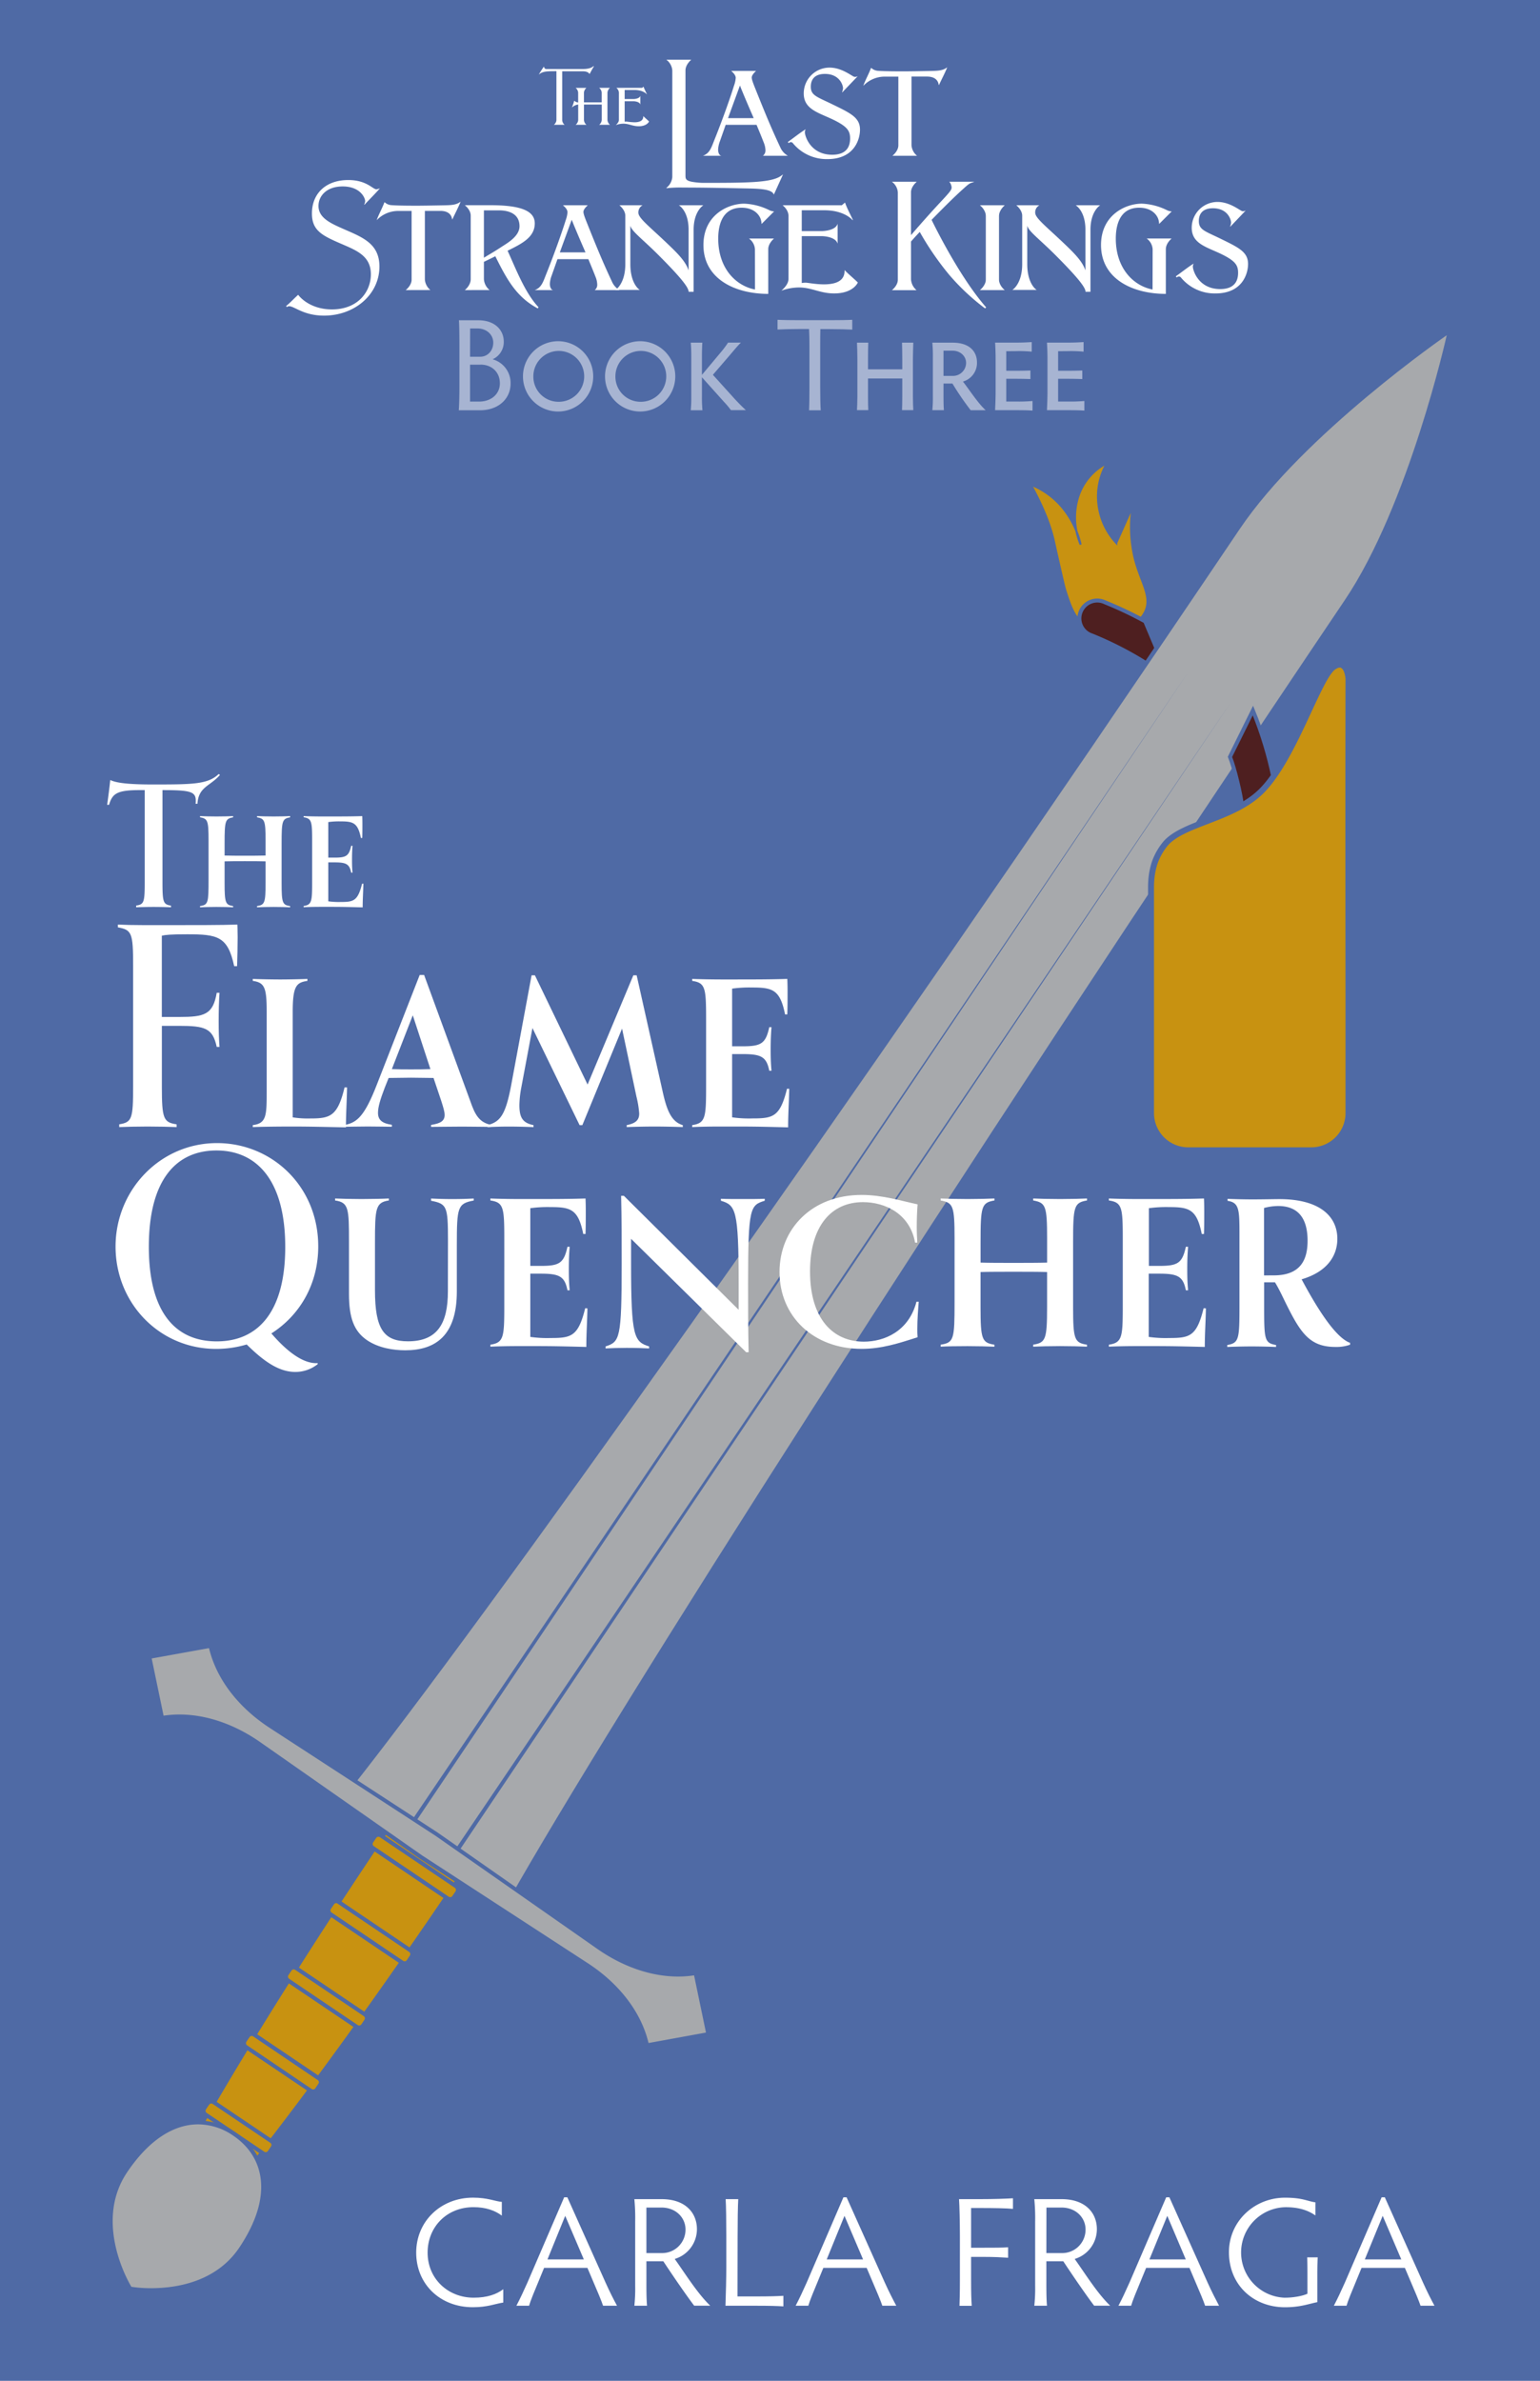 <svg xmlns="http://www.w3.org/2000/svg" viewBox="0 0 776 1199"><defs><style>.cls-1{fill:#4f6aa5;}.cls-2,.cls-4,.cls-6{fill:#c89211;}.cls-2,.cls-3,.cls-6{stroke:#4f6aa5;stroke-miterlimit:10;}.cls-3{fill:#4e1f20;stroke-width:2px;}.cls-5{fill:#a7a9ac;}.cls-6{stroke-width:3px;}.cls-7{fill:#fff;}.cls-8{fill:#a7b4d2;}</style></defs><title>front3</title><g id="Layer_2" data-name="Layer 2"><g id="bgColor"><rect class="cls-1" width="776" height="1199"/></g><g id="art"><path class="cls-2" d="M536.77,297.18c2.37,7.4,4.78,14.91,9.85,16.83,4.77,1.82,6.59-3.34,14.13-2.11,4.78.77,6.27,3.21,9.71,2.33,4.49-1.14,6.71-6.49,6.86-6.86,2.95-7.39-2.4-14.18-5.39-25.56a66.94,66.94,0,0,1-1.2-26.85l-8.24,18.49a34.37,34.37,0,0,1-9-19.54,33.52,33.52,0,0,1,4.26-20.66,29,29,0,0,0-14.46,17,34.55,34.55,0,0,0,1.24,24,45.05,45.05,0,0,0-8.78-18.16,39.61,39.61,0,0,0-16.28-12c7.19,13.08,10.17,22.15,11.53,28.22.16.72,1.4,6.34,3.15,14C535.59,292.61,536.33,295.82,536.77,297.18Z"/><path class="cls-3" d="M589.33,342.06q-6.21-14.78-12.26-29.12a193.35,193.35,0,0,0-20.2-9.58A9,9,0,1,0,550.13,320a173.9,173.9,0,0,1,38.62,21.67C588.94,341.84,589.14,341.94,589.33,342.06Z"/><path class="cls-4" d="M100.39,1071.72l.46-.81c23.9-41.81,57.15-94.63,93.64-148.74l.56-.83,36.37,24.53-.56.83c-36.5,54.11-73,104.74-102.82,142.55l-.57.73Z"/><path class="cls-1" d="M195.32,922.73,230,946.14c-37.88,56.17-74.1,106.11-102.77,142.49l-25.54-17.22c23-40.22,55.72-92.51,93.6-148.68m-.54-2.77-1.12,1.65c-36.5,54.13-69.77,107-93.67,148.81l-.93,1.61,1.54,1,25.54,17.22,1.54,1,1.15-1.46c29.82-37.84,66.35-88.48,102.86-142.61l1.12-1.66-1.66-1.12-34.71-23.41L194.78,920Z"/><path class="cls-4" d="M133.88,1084.84a2.29,2.29,0,0,1-1.29-.4l-29-19.54a2.32,2.32,0,0,1-.63-3.21l1.57-2.33a2.35,2.35,0,0,1,1.92-1,2.29,2.29,0,0,1,1.29.4l29,19.55a2.29,2.29,0,0,1,.62,3.2l-1.57,2.33A2.29,2.29,0,0,1,133.88,1084.84Z"/><path class="cls-1" d="M106.47,1059.34a1.31,1.31,0,0,1,.73.23l29,19.55a1.3,1.3,0,0,1,.36,1.81l-1.58,2.33a1.28,1.28,0,0,1-1.08.58,1.24,1.24,0,0,1-.73-.23l-29-19.54a1.32,1.32,0,0,1-.36-1.82l1.57-2.33a1.34,1.34,0,0,1,1.09-.58m0-2h0a3.3,3.3,0,0,0-2.74,1.46l-1.58,2.33a3.31,3.31,0,0,0,.9,4.6l29,19.54a3.3,3.3,0,0,0,4.59-.89l1.57-2.33a3.25,3.25,0,0,0,.51-2.48,3.29,3.29,0,0,0-1.4-2.11l-29-19.55a3.31,3.31,0,0,0-1.85-.57Z"/><path class="cls-4" d="M157.8,1053.2a2.32,2.32,0,0,1-1.28-.39l-32.55-22a2.32,2.32,0,0,1-.62-3.21l1.57-2.33a2.33,2.33,0,0,1,1.92-1,2.3,2.3,0,0,1,1.29.39l32.54,22a2.31,2.31,0,0,1,.62,3.2l-1.57,2.33A2.31,2.31,0,0,1,157.8,1053.2Z"/><path class="cls-1" d="M126.84,1025.31a1.32,1.32,0,0,1,.73.22l32.54,22a1.3,1.3,0,0,1,.35,1.81l-1.57,2.33a1.3,1.3,0,0,1-1.09.58,1.32,1.32,0,0,1-.73-.22l-32.54-22a1.31,1.31,0,0,1-.35-1.82l1.57-2.33a1.33,1.33,0,0,1,1.09-.57m0-2h0a3.31,3.31,0,0,0-2.75,1.46l-1.57,2.33a3.3,3.3,0,0,0,.9,4.59L156,1053.63a3.25,3.25,0,0,0,1.84.57,3.32,3.32,0,0,0,2.75-1.46l1.57-2.33a3.31,3.31,0,0,0-.89-4.59l-32.54-21.95a3.3,3.3,0,0,0-1.85-.56Z"/><path class="cls-4" d="M181,1021a2.3,2.3,0,0,1-1.29-.39l-34.56-23.31a2.31,2.31,0,0,1-.62-3.21l1.57-2.33a2.32,2.32,0,0,1,1.91-1,2.29,2.29,0,0,1,1.29.4l34.57,23.31a2.32,2.32,0,0,1,.62,3.21l-1.57,2.33A2.33,2.33,0,0,1,181,1021Z"/><path class="cls-1" d="M148,991.79a1.3,1.3,0,0,1,.73.22l34.57,23.31a1.31,1.31,0,0,1,.35,1.82l-1.57,2.33a1.32,1.32,0,0,1-1.82.35l-34.56-23.31a1.32,1.32,0,0,1-.36-1.82l1.58-2.33a1.3,1.3,0,0,1,1.08-.57m0-2h0a3.29,3.29,0,0,0-2.74,1.45l-1.57,2.33a3.28,3.28,0,0,0-.51,2.49,3.34,3.34,0,0,0,1.4,2.11l34.57,23.31a3.24,3.24,0,0,0,1.84.56,3.31,3.31,0,0,0,2.75-1.45l1.57-2.33a3.32,3.32,0,0,0-.89-4.6l-34.57-23.31a3.3,3.3,0,0,0-1.85-.56Z"/><path class="cls-4" d="M203.88,988.72a2.33,2.33,0,0,1-1.29-.39L166.49,964a2.31,2.31,0,0,1-.62-3.2l1.57-2.33a2.31,2.31,0,0,1,1.92-1,2.25,2.25,0,0,1,1.28.4l36.1,24.34a2.31,2.31,0,0,1,.62,3.2l-1.57,2.33A2.31,2.31,0,0,1,203.88,988.72Z"/><path class="cls-1" d="M169.36,958.43a1.26,1.26,0,0,1,.73.23L206.18,983a1.3,1.3,0,0,1,.35,1.81L205,987.14a1.3,1.3,0,0,1-1.09.58,1.32,1.32,0,0,1-.73-.22l-36.09-24.35a1.29,1.29,0,0,1-.35-1.81l1.57-2.33a1.3,1.3,0,0,1,1.09-.58m0-2h0a3.32,3.32,0,0,0-2.75,1.46L165,960.22a3.31,3.31,0,0,0,.89,4.59L202,989.16a3.31,3.31,0,0,0,4.59-.9l1.57-2.33a3.29,3.29,0,0,0,.5-2.48,3.23,3.23,0,0,0-1.39-2.11L171.2,957a3.28,3.28,0,0,0-1.84-.57Z"/><path class="cls-5" d="M174.16,902.41l.67-.85C238.94,820.92,418.05,570.75,623.72,266c32.16-47.67,104-97.45,104.74-97.95l2.1-1.44L730,169c-.19.86-19.42,86.13-51.56,133.82C472.91,607.74,308.08,867.54,257.34,957.2l-.54.95Z"/><path class="cls-1" d="M729,168.83s-19,85.39-51.42,133.47C474.52,603.57,308.39,865,256.47,956.71l-39-26.32-2.78-1.88-39-26.33c65.61-82.52,245.72-334.49,448.94-635.67C657,218.44,729,168.83,729,168.83m3.05-4.54-4.19,2.89c-.72.5-72.73,50.38-105,98.21C417.24,570.17,238.15,820.31,174.05,900.94l-1.35,1.69,1.79,1.21,39,26.33,2.78,1.87,39,26.33,1.79,1.21,1.07-1.88c50.73-89.65,215.54-349.42,421.05-654.28,32.26-47.85,51.53-133.3,51.72-134.16l1.1-5Z"/><path class="cls-5" d="M325.79,1029.14c-3.66-15.25-14.38-29.31-30.2-39.6l-83.46-54.27-81.62-57.06c-12.67-8.86-26.91-13.74-40.12-13.74a54.21,54.21,0,0,0-7.9.58l-.94.14-6.36-30.74,30.88-5.61.22.92c3.66,15.25,14.38,29.31,30.19,39.59L220,923.62l81.62,57.07c12.67,8.86,26.91,13.74,40.12,13.74a52.85,52.85,0,0,0,7.9-.59l.94-.14,6.36,30.74L326,1030.06Z"/><path class="cls-1" d="M105.32,830h0m0,0c3.87,16.15,15.36,30.28,30.62,40.2l83.46,54.27,81.59,57c12.5,8.74,26.75,13.92,40.7,13.92a54.13,54.13,0,0,0,8.05-.6h0l6,28.81-28.94,5.27h0c-3.87-16.15-15.36-30.29-30.62-40.21l-83.46-54.26-81.59-57.05c-12.5-8.74-26.75-13.92-40.7-13.92a54.12,54.12,0,0,0-8,.59h0l-6-28.81L105.32,830m1.51-2.31L105,828,76,833.29l-2,.36.42,2,6,28.81.39,1.85,1.87-.28a52.18,52.18,0,0,1,7.75-.57c13,0,27.05,4.81,39.55,13.56l81.59,57.05h0l0,0,83.46,54.27c15.6,10.15,26.17,24,29.76,39l.44,1.84,1.87-.34,28.94-5.26,2-.37-.42-2-6-28.81-.39-1.86-1.87.28a52.17,52.17,0,0,1-7.75.58c-13,0-27.05-4.82-39.55-13.56l-81.59-57,0,0,0,0L137,868.51c-15.6-10.14-26.17-24-29.76-39l-.44-1.84Z"/><path class="cls-4" d="M226.86,956.45a2.29,2.29,0,0,1-1.29-.4L187.8,930.58a2.31,2.31,0,0,1-.62-3.2l1.57-2.33a2.31,2.31,0,0,1,3.2-.63l37.77,25.48a2.3,2.3,0,0,1,.63,3.2l-1.58,2.33A2.29,2.29,0,0,1,226.86,956.45Z"/><path class="cls-1" d="M190.67,925a1.32,1.32,0,0,1,.73.22l37.76,25.47a1.32,1.32,0,0,1,.36,1.82l-1.58,2.33a1.28,1.28,0,0,1-1.08.58,1.24,1.24,0,0,1-.73-.23l-37.77-25.47a1.29,1.29,0,0,1-.35-1.81l1.57-2.33a1.3,1.3,0,0,1,1.09-.58m0-2h0a3.3,3.3,0,0,0-2.75,1.46l-1.57,2.33a3.29,3.29,0,0,0-.5,2.48,3.23,3.23,0,0,0,1.39,2.11L225,956.88a3.3,3.3,0,0,0,4.59-.89l1.57-2.33a3.3,3.3,0,0,0-.89-4.59l-37.77-25.48a3.24,3.24,0,0,0-1.84-.56Z"/><path class="cls-5" d="M76.16,1153.33a65.9,65.9,0,0,1-10.14-.71l-.44-.08-.24-.38c-.2-.32-19.83-32.49-2.1-58.78,13.69-20.29,27.46-24.55,36.61-24.55a32.25,32.25,0,0,1,18.23,5.86c8.41,5.67,13.37,13.66,14.34,23.13,1.09,10.49-2.65,22.17-11.12,34.72C109.1,1150.63,87.78,1153.33,76.16,1153.33Z"/><path class="cls-1" d="M99.85,1069.83a31.42,31.42,0,0,1,17.67,5.69c15.58,10.5,20.53,30.4,3,56.46-11.78,17.47-32.16,20.35-44.31,20.35a63.69,63.69,0,0,1-10-.7S46.5,1120,64.07,1093.94c11.46-17,24.07-24.11,35.78-24.11m0-2v0h0c-9.39,0-23.5,4.33-37.44,25-7.5,11.14-9.51,25-5.81,40.21a74,74,0,0,0,7.89,19.66l.48.76.88.15a65.17,65.17,0,0,0,10.31.73c11.82,0,33.52-2.76,46-21.23,8.6-12.75,12.4-24.66,11.29-35.39-1-9.76-6.12-18-14.78-23.85a33.27,33.27,0,0,0-18.79-6Z"/><polygon class="cls-1" points="208.2 915.75 598.87 338.29 209.86 916.87 208.2 915.75"/><polygon class="cls-1" points="230.01 930.47 620.68 353 231.67 931.59 230.01 930.47"/><path class="cls-3" d="M639.73,477.52l-17.46-4.33c5.33-21.54,6.91-28.57,3.51-67.54-.47-5.38-3.86-19.3-6-24.5l11.56-23.32c2.37,5.74,4.47,11.68,6.26,17.63C650,416.83,645.6,453.79,639.73,477.52Z"/><path class="cls-6" d="M660.79,579.3h-62A18.76,18.76,0,0,1,580,560.54V446.32a43.61,43.61,0,0,1,.38-5.39,36,36,0,0,1,1.61-6.86,31.55,31.55,0,0,1,5.51-9.46c9.09-10.1,33.49-12.16,47.64-25.73,16.82-16.14,29.24-58.19,36.94-63.07.85-.54,3-1.93,4.89-.46s2.34,4.77,2.53,6.34q-.06,27.48-.08,54.95,0,53.06.08,106.11v57.78A18.77,18.77,0,0,1,660.79,579.3Z"/></g><g id="title"><path class="cls-7" d="M86.17,456.91c-1.81-.09-5.68-.18-8.77-.18s-6.89.09-8.78.18v-.86c4-.61,4.3-1.72,4.3-12V397.9H69.48c-10.84.09-12.9,2-14.53,7.4H54c.6-4.39,1.12-8.26,1.55-12.47,2.15.94,5.93,2.23,21.07,2.23,20.22,0,28.13,0,33.55-5.25l.69.43c-5,5.77-10.84,5.94-11.36,14.54h-.94a11.13,11.13,0,0,0,.08-1.63c0-4.56-3-5.25-16.77-5.25v46.19c0,10.24.34,11.35,4.3,12Z"/><path class="cls-7" d="M146.2,456.91c-1.8-.09-5.24-.18-8.34-.18s-6.45.09-8.34.18v-.61c3.87-.6,4.3-1.63,4.3-11.69V433.77c-2.58-.09-7-.09-10.5-.09-3.35,0-7.65,0-10.15.09v10.84c0,10.06.43,11.09,4.3,11.69v.61c-1.8-.09-5.24-.18-8.34-.18s-6.45.09-8.34.18v-.61c4.13-.6,4.3-1.72,4.3-13.16V423.27c0-10-.43-11-4.3-11.69V411c1.89.09,5.16.18,8.34.18s6.54-.09,8.34-.18v.61c-4,.68-4.3,1.8-4.3,13.24v6c2.5.09,6.8.09,10.15.09,3.53,0,7.83,0,10.5-.09v-7.57c0-10-.43-11-4.3-11.69V411c1.89.09,5.16.18,8.34.18s6.54-.09,8.34-.18v.61c-4,.68-4.3,1.8-4.3,13.16v19.95c0,10,.43,11,4.3,11.61Z"/><path class="cls-7" d="M183.1,445c-.09,4.64-.35,7.65-.35,11.95-6.7-.17-10.4-.26-15.56-.26h-5.77c-3.27,0-6.62.09-8.43.18v-.61c4.3-.6,4.3-2.58,4.3-13.07V423.7c0-9.89-.17-11.52-4.3-12.12V411c2.07.09,5.68.18,9.55.18,10,0,14.45,0,20-.18,0,0,.08,1.21.08,4,0,1.89,0,4.81-.08,7h-.69c-1.55-7.74-4-8.34-10.24-8.34a39.84,39.84,0,0,0-6.19.34v17.9h3.18c5.76,0,7.23-.78,8.35-5.94h.68c-.17,2.24-.25,4.13-.25,7.05s.08,4.39.25,6.46h-.68c-.86-4.39-2.59-5.17-8.35-5.17h-3.18V453.9a37.58,37.58,0,0,0,6.36.34c6.37,0,8.52-.52,10.67-9.2Z"/><path class="cls-7" d="M89,567.6c-2.94-.14-9.64-.28-14.67-.28s-11.18.14-14.25.28v-1.4c6.43-1,7-2.8,7-19V486.15c0-16.34-.69-17.88-7.68-19.13v-1.4c2.66.14,8.38.28,13.83.28h6.57c18.3,0,32,0,39.81-.28,0,0,.14,2.65.14,6.42s-.14,11.18-.28,14.53H118c-3.21-15.08-8.38-16.06-23.75-16.06-8.24,0-10.75.28-12.71.7v40.93h8.8c12.58,0,17-1.12,18.86-12.16h1.4c-.28,4.33-.42,8.8-.42,14.25s.14,8.94.42,13h-1.4c-2-9.5-6-10.61-19-10.61H81.56v30.73c0,16.06.84,17.88,7.41,18.86Z"/><path class="cls-7" d="M174.88,547.62c-.14,7.54-.56,13.13-.56,20.12-13.55-.28-19.42-.42-27.24-.42s-16.34.14-19.7.28v-1c6.85-.84,7-4.75,7-16.63V509.48c0-12-1-14.67-7-15.5v-1c2.66.14,9.5.28,13.83.28s11-.14,13.69-.28v1c-5.45.83-7.4,2.37-7.4,15.5v53.23a49.71,49.71,0,0,0,8.94.55c9.92,0,13.69-1.11,17.18-15.64Z"/><path class="cls-7" d="M218.46,542.87c-3.77,0-7.54-.14-11.31-.14s-7.55.14-11.32.14l-2,5c-2.24,5.87-3.36,9.64-3.36,12.57,0,3.49,2,5.31,7,6v1c-2.1,0-7.13-.14-12.15-.14-4.06,0-9.36.14-11.18.14v-1c6-1.26,9.78-4.75,15.93-20.68L211.48,491h2.23L237.88,557c2.38,6.28,5,8.38,9.36,9.5v1c-2,0-9.92-.14-14.25-.14-4.61,0-13.69.14-15.78.14v-1c4.75-.7,6.84-2,6.84-5,0-1.68-.7-3.91-1.68-7Zm-21-4.47c3.21.14,6.42.14,9.64.14s6.56,0,9.78-.14L208,511.3Z"/><path class="cls-7" d="M344.05,567.6c-3.22-.14-10.06-.28-14.25-.28s-10.62.14-14,.28v-1c5.45-1,6.29-3.36,6.29-5.87a49,49,0,0,0-1.4-8.52L313.45,518l-20,48.62h-1.4l-23.75-48.9-5.58,29.76a51.58,51.58,0,0,0-1,9.08c0,6.29,1.67,8.94,7.12,10.06v1c-3.35-.14-8.24-.28-12.43-.28s-7.68.14-10.76.28v-1c6.43-1.68,9.08-5.17,11.88-19.84l10.33-55.6h1.68l26.54,55,23.05-55h1.68L334,550.13c1.95,8.66,4.19,14.81,10.06,16.49Z"/><path class="cls-7" d="M397.69,548.32c-.14,7.54-.56,12.43-.56,19.42-10.9-.28-16.9-.42-25.28-.42h-9.36c-5.31,0-10.76.14-13.69.28v-1c7-1,7-4.19,7-21.24V513.67c0-16.06-.28-18.72-7-19.69v-1c3.35.14,9.22.28,15.5.28,16.21,0,23.47,0,32.41-.28,0,0,.14,1.95.14,6.56,0,3.08,0,7.83-.14,11.32h-1.12c-2.51-12.57-6.42-13.55-16.62-13.55a63.91,63.91,0,0,0-10.06.56v29.05h5.17c9.36,0,11.74-1.25,13.55-9.63h1.12c-.28,3.63-.42,6.7-.42,11.45s.14,7.12.42,10.48h-1.12c-1.4-7.13-4.19-8.38-13.55-8.38h-5.17v31.85a60.74,60.74,0,0,0,10.34.55c10.34,0,13.83-.83,17.32-14.94Z"/><path class="cls-7" d="M160.07,687a18,18,0,0,1-11.31,3.91c-8.67,0-16.49-6-24.45-13.83a54.36,54.36,0,0,1-15.37,2.23c-28.77,0-50.71-23.18-50.71-51.54s22.35-52.11,51.13-52.11c27.52,0,51,21.66,51,52,0,19.14-9.36,34.78-23.61,43.86,5.17,6,14.53,15.51,23.33,14.95Zm-16.34-59c0-33.81-14.53-48.62-34.65-48.62S75,593.94,75,627.89c0,32.83,13.27,47.63,34.22,47.63S143.73,660.44,143.73,628Z"/><path class="cls-7" d="M225.73,624.4c0-16.91-.56-18.16-8.52-19.7v-1.12c2.79.14,6.28.28,10.75.28s8.24-.14,10.76-.28v1c-8.1,1.54-8.52,3.21-8.52,22.49v23.33c0,22.07-10.62,29.61-26,29.61-5.86,0-13.27-1.11-19.13-5-6.85-4.61-9.22-11.59-9.22-23.46V625.37c0-16.76-.14-19.83-7-20.81v-1c2.66.14,8.8.28,13.27.28s11.32-.14,13.83-.28v1c-6.7,1-7,3.91-7,21.23v24c0,19.56,4.47,25.7,16.62,25.7,14.81,0,20.12-8.94,20.12-25.14Z"/><path class="cls-7" d="M296,658.9c-.14,7.54-.55,12.43-.55,19.42-10.9-.28-16.91-.42-25.29-.42h-9.36c-5.31,0-10.76.14-13.69.28v-1c7-1,7-4.19,7-21.23V624.26c0-16.07-.28-18.72-7-19.7v-1c3.35.14,9.22.28,15.51.28,16.2,0,23.47,0,32.41-.28,0,0,.14,2,.14,6.57,0,3.07,0,7.82-.14,11.31H293.9c-2.52-12.57-6.43-13.55-16.62-13.55a63.81,63.81,0,0,0-10.06.56v29.06h5.17c9.36,0,11.73-1.26,13.55-9.64h1.11c-.28,3.63-.42,6.7-.42,11.45s.14,7.13.42,10.48h-1.11c-1.4-7.12-4.19-8.38-13.55-8.38h-5.17v31.85a60.08,60.08,0,0,0,10.33.56c10.34,0,13.83-.84,17.33-15Z"/><path class="cls-7" d="M376,681l-58-57.13v12.57c0,36.88,1.54,39.25,9.08,41.63v1c-2.65-.14-6.7-.28-11.31-.28-4.05,0-8,.14-10.62.28v-1c7.13-2.38,8.11-3.63,8.11-41.77,0-10.62,0-23.19-.28-34.09h1.39l57.84,57.42V646.47c0-37.44-1.54-39.54-8.94-41.77v-1c2.65.14,6.7.14,11.17.14,4.19,0,8.24,0,10.9-.14v1c-7.27,2.23-8.38,3.21-8.38,41.49,0,10.75,0,23.88.28,34.78Z"/><path class="cls-7" d="M462.93,655.55c-.28,3.77-.7,8.8-.7,13.69,0,1.39,0,2.79.14,4.19-9.5,3.07-18.16,5.86-28.22,5.86-24.44,0-41.35-16.48-41.35-38.69,0-21.79,16.35-38.83,41.35-38.83,10.62,0,20.26,3.07,28.22,4.74-.28,3.5-.42,8-.42,11.18s.14,5.87.28,8.1h-1.12c-2.65-14.67-15.22-20.39-26.26-20.39-15.93,0-26.68,12-26.68,34.92,0,24,11.73,35.34,27.1,35.34,10.34,0,22.63-5.17,26.54-20.11Z"/><path class="cls-7" d="M547.72,678.18c-2.93-.14-8.52-.28-13.55-.28s-10.47.14-13.55.28v-1c6.29-1,7-2.65,7-19V640.6c-4.19-.14-11.32-.14-17.05-.14-5.44,0-12.43,0-16.48.14v17.6c0,16.35.7,18,7,19v1c-2.94-.14-8.53-.28-13.56-.28S477,678,474,678.18v-1c6.7-1,7-2.79,7-21.37V623.56c0-16.21-.7-17.88-7-19v-1c3.07.14,8.38.28,13.54.28s10.62-.14,13.56-.28v1c-6.57,1.12-7,2.93-7,21.51v9.78c4.05.14,11,.14,16.48.14,5.73,0,12.72,0,17.05-.14V623.56c0-16.21-.7-17.88-7-19v-1c3.08.14,8.38.28,13.55.28s10.62-.14,13.55-.28v1c-6.56,1.12-7,2.93-7,21.37v32.41c0,16.21.7,17.88,7,18.86Z"/><path class="cls-7" d="M607.65,658.9c-.14,7.54-.56,12.43-.56,19.42-10.89-.28-16.9-.42-25.28-.42h-9.36c-5.31,0-10.76.14-13.69.28v-1c7-1,7-4.19,7-21.23V624.26c0-16.07-.27-18.72-7-19.7v-1c3.35.14,9.22.28,15.51.28,16.2,0,23.46,0,32.4-.28,0,0,.14,2,.14,6.57,0,3.07,0,7.82-.14,11.31h-1.11c-2.52-12.57-6.43-13.55-16.63-13.55a63.74,63.74,0,0,0-10,.56v29.06H584c9.36,0,11.74-1.26,13.55-9.64h1.12c-.28,3.63-.42,6.7-.42,11.45s.14,7.13.42,10.48h-1.12c-1.39-7.12-4.19-8.38-13.55-8.38h-5.16v31.85a60.08,60.08,0,0,0,10.33.56c10.34,0,13.83-.84,17.33-15Z"/><path class="cls-7" d="M680.29,677.2a20.54,20.54,0,0,1-7.4,1.12c-13,0-17.6-7.13-25-22.07-1-2-3.35-7.13-5.44-10.48H637v12.15c0,16.63.14,18.44,6,19.42v1c-2.65-.14-8-.28-12.29-.28s-9.5.14-12.29.28v-1c6-1,6.14-3.07,6.14-20.4v-36c0-12-.27-15.36-6-16.2v-1c3.21.14,8,.28,12.71.28s10.9-.14,13.41-.14c20.12,0,29.2,8.52,29.2,20,0,7.82-4.33,16.34-18,20.39,6.42,12,16.48,29.2,24.44,32Zm-38.41-34.92c14,0,17-8.52,17-17.47,0-10.33-4-17.46-14.81-17.46a27.11,27.11,0,0,0-7.12,1v33.95Z"/></g><g id="seriesTitle"><g id="logo"><path class="cls-7" d="M496.37,155.31a112.42,112.42,0,0,1-18.28-17.17,147.9,147.9,0,0,1-14.63-21.33c-1.7,1.78-3.3,3.56-4.41,4.83v19a7.76,7.76,0,0,0,2.8,5.5H449.41c.17-.09,3-2.37,3-5.25V96.93a7.22,7.22,0,0,0-3-5.41h12.52c-.08.16-2.88,2.36-2.88,5.33v21.57c4.83-5.67,11.09-12.61,14.47-16.24,5.33-5.67,6-6.6,6-7.79a5,5,0,0,0-1.18-2.87H491c-2.37,1-1.86.16-5.58,3.55-4.23,3.81-8.72,8.21-16,15.65,2.28,4.66,14.47,29.19,27.5,44.08Z"/><path class="cls-7" d="M493.75,146.09c.17-.09,3-2.37,3-5.25V108.78c0-3-2.71-5.25-3-5.42h12.52c-.09.17-2.88,2.37-2.88,5.42v32.06c0,2.88,2.63,5.08,2.88,5.25Z"/><path class="cls-7" d="M547,146.94c0-1.95-3-6.35-16-19.3-7.53-7.44-12.69-11.16-13.37-14v19.38c0,9.56,4.23,12.78,4.82,13H510.08c.51-.25,5-3.47,5-13V108.61c0-2.71-2.62-5-3-5.25h11.68a4,4,0,0,0-2.12,3.81c0,2.54,5.25,6.68,12.78,13.79,6,5.67,10.91,10.24,12.52,15.23V115.71c0-9-4.32-12-4.91-12.35h12.35c-.42.25-4.9,3.3-4.9,12.35v31.23Z"/><path class="cls-7" d="M580.81,125.53a7.23,7.23,0,0,0-3-5.42h12.53c-.09.17-2.88,2.37-2.88,5.42V148c-17,0-32.66-7.7-32.66-24.62,0-15.06,12.27-20.82,20.56-20.82a31.24,31.24,0,0,1,12.69,3.3,5.86,5.86,0,0,0,2.37.6l-6.35,6.34a8.32,8.32,0,0,0-.42-2.45c-.76-2.29-3.47-5.75-9.64-5.75-10.92,0-11.76,11-11.76,15.56,0,15,8.88,23.78,18.52,25.64Z"/><path class="cls-7" d="M620,114.11l-.17-.09a5.75,5.75,0,0,0,.51-1.94c0-1.44-1.69-7.2-9.14-7.2-5.24,0-7.11,2.88-7.11,6.43,0,4.49,3.14,5.08,11.26,9.06,9,4.4,13.54,6.6,13.54,12.6,0,4.66-2.71,14.81-16.42,14.81a22,22,0,0,1-17.34-7.95,1.33,1.33,0,0,0-1.1-.59,1.68,1.68,0,0,0-1.1.5l-.43-.59c3-2.11,5.67-4.31,9-6.43a3.21,3.21,0,0,0-.42,1.52c0,2,2.88,11.34,13.79,11.34,8.12,0,9-5.24,9-8.21,0-3.63-1.27-5.75-7.36-8.88-7.79-4-16-5.33-16-13.79a13,13,0,0,1,13-13c6.51,0,11.59,4.65,12.6,4.65a2.8,2.8,0,0,0,1.61-.34Z"/><path class="cls-7" d="M144.16,154.13c2.2-1.78,4-3.81,6.09-5.67,1.87,2.54,7.45,7.36,17,7.36,13.2,0,19.63-9,19.63-17.68,0-9.14-7-11.93-14.64-15.23-9.81-4.23-15.06-6.69-15.06-15.4,0-10.15,7.11-16.84,18.28-16.84,9.39,0,12.27,4.65,14.21,4.65a5.87,5.87,0,0,0,1.78-.5c-1.86,2.2-5.59,5.92-7.79,8.29l-.16-.09a4.39,4.39,0,0,0,.5-1.69c0-1.77-2.54-7.44-11.33-7.44-8.21,0-12.19,4.9-12.19,9.81,0,6.35,6.69,9,13.71,12.1,9.22,4,17,7.36,17,18.45,0,14-12.43,24.7-27.92,24.7-10.32,0-14.89-4.74-17.6-4.74a1.68,1.68,0,0,0-1.1.43Z"/><path class="cls-7" d="M204.41,146.09c.17-.08,3-2.37,3-5.24V106.24h-6.69a14.91,14.91,0,0,0-10.91,4.65c1-2.87,2.79-6,3.89-9h.17a5.57,5.57,0,0,0,3.64,1.44c3.3.26,10.66.26,12.69.26,2.54,0,7.78-.09,12.18-.17,5-.09,7.36-.09,9.73-1.86-1.27,3.13-2.79,5.92-4.14,8.88h-.17c-.09-.93-.68-4.23-5.92-4.23h-7.79v34.52a7.51,7.51,0,0,0,2.79,5.33Z"/><path class="cls-7" d="M234.19,146.09c.17-.08,3-2.37,3-5.5v-32c0-2.88-2.7-5.08-3-5.25h12.86c14.89,0,22.42,2.63,22.42,9.14,0,7.11-6.68,10.32-13.7,13.79,4,8.63,8.63,21.07,15.57,28.43a1.27,1.27,0,0,1-.43.59c-10.83-5.83-15.57-14.72-21.32-26.23-2,1-4.31,2.12-5.75,2.8v8.71a7.68,7.68,0,0,0,2.87,5.5ZM252.3,124.6c2.62-1.78,9.48-5.33,9.48-10.66,0-7.7-8-8-10.5-8h-7.44v23.86C246.63,128.07,248.83,126.88,252.3,124.6Z"/><path class="cls-7" d="M299.68,146.09a3.31,3.31,0,0,0,1.27-2.71,11,11,0,0,0-.67-3.47c-1.44-3.72-2.63-6.51-3.81-9.39H280.9L278,138.73a13.79,13.79,0,0,0-.93,4.23c0,1.69.68,3.13,1.78,3.13h-9.39c3.13-1.18,4-3.47,5.5-7.36,5.07-12.61,8.8-23.61,10.07-27.75a15.26,15.26,0,0,0,.93-4.06c0-1.7-1.87-3.13-2.29-3.56h12.52s-2.2,1.86-2.2,3.3c0,.76.26,1.7,1.27,4.32,5.33,13.37,8.55,21.15,13.12,30.88a8.91,8.91,0,0,0,3.81,4.23Zm-4.65-19c-5.33-12.19-6.94-16.42-6.94-16.42l-6,16.42Z"/><path class="cls-7" d="M347,146.94c0-1.95-3-6.35-16-19.29-7.53-7.45-12.69-11.17-13.37-14v19.37c0,9.56,4.23,12.78,4.83,13H310.09c.51-.25,5-3.47,5-13V108.61c0-2.71-2.63-5-3-5.25H323.8a4.05,4.05,0,0,0-2.12,3.81c0,2.54,5.25,6.68,12.78,13.79,6,5.67,10.92,10.24,12.52,15.23V115.72c0-9.06-4.31-12-4.9-12.36h12.35c-.42.26-4.91,3.3-4.91,12.36v31.22Z"/><path class="cls-7" d="M380.41,125.53a7.21,7.21,0,0,0-3-5.41H390c-.09.16-2.88,2.37-2.88,5.41V148c-17,0-32.66-7.7-32.66-24.62,0-15.06,12.27-20.81,20.56-20.81a31.07,31.07,0,0,1,12.69,3.3,5.94,5.94,0,0,0,2.37.59l-6.34,6.34a8.19,8.19,0,0,0-.43-2.45c-.76-2.28-3.47-5.75-9.64-5.75-10.92,0-11.76,11-11.76,15.57,0,15,8.88,23.77,18.53,25.63Z"/><path class="cls-7" d="M397.33,108.78c0-3-2.62-5.16-3-5.42h29.87l1.6-1.35c1,2.88,2.71,6,4,8.8l-.17.08s-3.89-5-14.3-5H404v10.49h10.07s6.94,0,8-3.72v10.07c-1.1-3.81-8-3.81-8-3.81H404v23.61a13.23,13.23,0,0,1,1.95-.17c1.1,0,5,.84,9.22.84,10.16,0,10.41-4.9,10.41-7.19,2,2.12,4.57,4.15,6.68,6.26,0,0-2.2,5.5-11.93,5.5-7.1,0-11.33-3-17.68-3a26.41,26.41,0,0,0-8.88,1.61c.25-.34,3.55-2.88,3.55-5.92Z"/><path class="cls-7" d="M279.09,62.84a3.27,3.27,0,0,0,1.29-2.28V35.85c-5,0-7,.08-8.91,1.73a47.51,47.51,0,0,1,2.58-4h.07s.11,1.18,1.14,1.18h18.49c.7,0,3.82,0,5.3-1.47l.22.18c-.81,1.15-1.44,2.54-2.17,3.76H297s-.48-1.33-3.38-1.33H283.29V60.56a3.26,3.26,0,0,0,1.21,2.28Z"/><path class="cls-7" d="M301.92,62.84a3.35,3.35,0,0,0,1.29-2.39V52.64h-8.95v7.81a3.32,3.32,0,0,0,1.25,2.39h-5.45a3.32,3.32,0,0,0,1.29-2.39V52.64a5.51,5.51,0,0,0-3.09,1.44l-.07,0a19.45,19.45,0,0,0,1.14-3.38,3.49,3.49,0,0,0,2,.92v-5a3.3,3.3,0,0,0-1.29-2.36h5.45a3.63,3.63,0,0,0-1.25,2.36v4.93h8.95V46.61a3.3,3.3,0,0,0-1.29-2.36h5.45a3.55,3.55,0,0,0-1.25,2.36V60.45a3.56,3.56,0,0,0,1.25,2.39Z"/><path class="cls-7" d="M311.86,46.61a3.26,3.26,0,0,0-1.29-2.36h13l.7-.59c.44,1.25,1.18,2.61,1.73,3.83l-.07,0s-1.7-2.18-6.23-2.18h-4.93v4.57h4.38s3,0,3.5-1.62v4.38c-.48-1.66-3.5-1.66-3.5-1.66h-4.38V61.3a5.58,5.58,0,0,1,.85-.08,40.2,40.2,0,0,0,4,.37c4.42,0,4.53-2.13,4.53-3.13.88.92,2,1.81,2.91,2.73,0,0-1,2.39-5.19,2.39-3.1,0-4.94-1.29-7.7-1.29a11.58,11.58,0,0,0-3.87.7c.11-.15,1.55-1.25,1.55-2.58Z"/><path class="cls-7" d="M389.94,98c-1-2.88-7.53-3-15-3.13-15.9-.34-24.11-.42-30.71-.42a64.08,64.08,0,0,0-8.38.33l-.08-.16a7.7,7.7,0,0,0,3-5.5V35.48a7.42,7.42,0,0,0-3-5.41h12.52c-.08.17-2.88,2.37-2.88,5.41v52.8c0,1.69,0,2.79,3.9,3.38a36.18,36.18,0,0,0,5.07.43c21.49,0,33.09-.09,38.33-3a16.31,16.31,0,0,0,1.86-1.27Z"/><path class="cls-7" d="M384.44,78.44a3.33,3.33,0,0,0,1.27-2.71,10.8,10.8,0,0,0-.68-3.47c-1.43-3.72-2.62-6.51-3.8-9.39H365.66l-2.88,8.21a13.79,13.79,0,0,0-.93,4.23c0,1.69.68,3.13,1.78,3.13h-9.39c3.13-1.19,4-3.47,5.5-7.36,5.07-12.61,8.8-23.61,10.06-27.76a14.87,14.87,0,0,0,.93-4.06c0-1.69-1.86-3.13-2.28-3.55H381s-2.2,1.86-2.2,3.3c0,.76.26,1.69,1.27,4.31,5.33,13.37,8.55,21.16,13.12,30.89a9,9,0,0,0,3.8,4.23Zm-4.65-18.95c-5.33-12.19-6.94-16.42-6.94-16.42l-6,16.42Z"/><path class="cls-7" d="M424.47,46.46l-.17-.09a5.84,5.84,0,0,0,.5-1.95c0-1.43-1.69-7.19-9.13-7.19-5.25,0-7.11,2.88-7.11,6.43,0,4.49,3.13,5.08,11.25,9.06,9.06,4.4,13.54,6.6,13.54,12.6,0,4.66-2.71,14.81-16.42,14.81a22,22,0,0,1-17.34-7.95,1.31,1.31,0,0,0-1.1-.6,1.74,1.74,0,0,0-1.1.51L397,71.5c3-2.12,5.67-4.32,9-6.43a3.08,3.08,0,0,0-.43,1.52c0,2,2.88,11.34,13.79,11.34,8.13,0,9-5.25,9-8.21,0-3.64-1.27-5.75-7.36-8.88-7.78-4-16-5.33-16-13.79a13,13,0,0,1,13-13c6.52,0,11.59,4.65,12.61,4.65a2.82,2.82,0,0,0,1.61-.34Z"/><path class="cls-7" d="M449.68,78.44c.17-.09,3-2.37,3-5.25V38.59H446A14.92,14.92,0,0,0,435,43.24c1-2.88,2.8-6,3.89-9h.17a5.62,5.62,0,0,0,3.64,1.44c3.3.25,10.66.25,12.69.25,2.54,0,7.79-.08,12.19-.17,5-.08,7.36-.08,9.73-1.86-1.27,3.13-2.79,5.93-4.15,8.89H473c-.08-.93-.67-4.23-5.92-4.23h-7.78V73.11a7.5,7.5,0,0,0,2.79,5.33Z"/></g><path class="cls-8" d="M231.5,194.73V174c0-4.5-.06-10.72-.26-12.71H241c8.47,0,12.84,5,12.84,10.72a9.47,9.47,0,0,1-5.63,8.93,12.36,12.36,0,0,1,9.07,12.24c0,7.41-5.82,13.43-15.48,13.43H231.17C231.37,204.52,231.5,199.23,231.5,194.73Zm5.36-15.08H242c3.7,0,6.55-3,6.55-7.08s-3.38-7.15-7.94-7.15h-3.71Zm5.3,4h-5.3v18.59h4.57c6,0,10.45-3.71,10.45-9.2C251.88,187.32,247.71,183.62,242.16,183.62Z"/><path class="cls-8" d="M281.19,171.84a17.7,17.7,0,1,1-17.67,17.73A17.72,17.72,0,0,1,281.19,171.84Zm0,30.5a12.81,12.81,0,1,0-12.44-12.77A12.66,12.66,0,0,0,281.19,202.34Z"/><path class="cls-8" d="M322.54,171.84a17.7,17.7,0,1,1-17.67,17.73A17.72,17.72,0,0,1,322.54,171.84Zm0,30.5a12.81,12.81,0,1,0-12.44-12.77A12.66,12.66,0,0,0,322.54,202.34Z"/><path class="cls-8" d="M353.7,188.78l10.05-12a50.16,50.16,0,0,0,3.11-4.23h6.42v.06c-1.32,1.26-3.11,3.38-5,5.63l-9.06,10.52L370.3,201c2.05,2.18,3.64,3.83,5.56,5.55h-7.54a42.53,42.53,0,0,0-3.44-4.1L353.7,190v9.66a68,68,0,0,0,.26,6.94h-5.89a69.29,69.29,0,0,0,.27-6.94V179.51c0-2.31-.07-4.83-.27-6.94h5.83c-.14,2.11-.2,4.76-.2,6.94Z"/><path class="cls-8" d="M418,161.25c4.57,0,9.4-.06,11.45-.2V166c-2.05-.13-6.88-.26-11.45-.26h-4.63c-.07,2.44-.07,5.82-.07,8.53v20.51c0,4.5.07,9.79.27,11.84h-5.89c.13-2,.2-7.34.2-11.84V174.22c0-2.71-.07-6.09-.2-8.53h-4.56c-4.5,0-9.27.13-11.32.26v-4.9c2.05.14,6.82.2,11.32.2Z"/><path class="cls-8" d="M437.39,186h17.26v-5.3c0-2.64-.06-6.22-.13-8.13h5.69c-.06,2-.2,5.69-.2,8.13V200c0,2.39.14,5.3.2,6.55h-5.69c.07-1.25.13-4.16.13-6.61v-9.33H437.39V200c0,2.39.06,5.3.13,6.55h-5.69c.06-1.25.2-4.16.2-6.61V180.7c0-3.24-.14-6.88-.2-8.13h5.69c-.07,1.25-.13,4.89-.13,8.13Z"/><path class="cls-8" d="M475.43,199.49c0,3,.06,5.56.2,7.08H469.8a64,64,0,0,0,.27-7.08V180.17a72.68,72.68,0,0,0-.27-7.6h10.26c8.47,0,12.24,4.43,12.24,10a9.75,9.75,0,0,1-7.08,9.59c3.57,4.57,7.47,10.78,11.45,14.42h-7.55a141.5,141.5,0,0,1-9.19-13.43h-4.5Zm0-10.19h4.5a6.6,6.6,0,0,0,6.88-6.54c0-3.25-2.72-6.16-6.88-6.16h-4.5Z"/><path class="cls-8" d="M507.05,176.87v9.85h4.3c3.77,0,5.76-.06,7.87-.13v4.3c-2.11-.06-4.1-.13-7.87-.13h-4.3v11.45h4.83a78.93,78.93,0,0,0,8.4-.27v4.83c-2-.13-3.77-.2-8.4-.2H501.43c.13-3.3.26-6.22.26-9.26V181c0-3.5-.13-6.41-.26-8.46h10.32c4.17,0,6-.14,8.13-.27v4.83a65.36,65.36,0,0,0-8.13-.26Z"/><path class="cls-8" d="M533.18,176.87v9.85h4.3c3.77,0,5.76-.06,7.88-.13v4.3c-2.12-.06-4.11-.13-7.88-.13h-4.3v11.45H538a79.28,79.28,0,0,0,8.41-.27v4.83c-2.06-.13-3.78-.2-8.41-.2H527.56c.13-3.3.26-6.22.26-9.26V181c0-3.5-.13-6.41-.26-8.46h10.32c4.17,0,6-.14,8.14-.27v4.83a65.63,65.63,0,0,0-8.14-.26Z"/><path class="cls-7" d="M238.69,1157.12c6.82,0,11.5-1.7,14.91-4.26v6.71c-4.26.64-7.88,2.35-15.34,2.35-16.61,0-28.54-11.72-28.54-27.48s12.35-27.7,28.65-27.7c7.46,0,11.29,1.92,14.49,2.13v6.92c-3.41-2.55-8-4.26-14.28-4.26-13.52,0-23.11,10-23.11,22.91C215.47,1147.54,225.69,1157.12,238.69,1157.12Z"/><path class="cls-7" d="M303.88,1161.17c-.85-2.55-2-5.32-7.88-19.06H274.16c-5.64,13.63-6.71,16.19-7.56,19.06h-6.39c1.81-3.41,3.73-7.56,5.54-11.61l18.53-43h1.6l19.28,43c1.92,4.26,4,8.42,5.75,11.61Zm-19.07-45.27-8.94,21.94h18.32Z"/><path class="cls-7" d="M325.72,1151.05c0,4.48.1,7.78.32,10.12h-6.39a81.73,81.73,0,0,0,.42-10.12v-32.27a98.46,98.46,0,0,0-.42-11.29h13.74c12,0,17.79,6.92,17.79,15.12a15.65,15.65,0,0,1-11.19,15c5.11,7.14,11.51,17.47,17.9,23.54h-8.1c-3.94-5.22-9.69-13.53-15.55-22.37h-8.52Zm0-16.4h7.56a11.76,11.76,0,0,0,12.14-11.93c0-5.75-4.68-11-12.14-11h-7.56Z"/><path class="cls-7" d="M371.63,1156.49h8.84c7.24,0,11.08-.11,14.27-.32v5.32c-3.19-.21-7-.32-14.27-.32H365.56c.21-5.86.42-14.27.42-19.06v-15.56c0-7.35-.1-15.87-.32-19.06H372c-.21,3.19-.32,11.71-.32,19.06Z"/><path class="cls-7" d="M444.6,1161.17c-.86-2.55-2-5.32-7.89-19.06H414.88c-5.65,13.63-6.71,16.19-7.57,19.06h-6.39c1.81-3.41,3.73-7.56,5.54-11.61l18.54-43h1.59l19.28,43c1.92,4.26,4.05,8.42,5.76,11.61Zm-19.07-45.27-8.95,21.94H434.9Z"/><path class="cls-7" d="M483.69,1147.64v-21.09c0-7.67-.21-15.76-.43-19.06h10.23c7.46,0,13.63-.22,16.94-.43v5.33c-3.31-.32-9.48-.43-16.94-.43h-4.16v20h6.18c5.86,0,9.16,0,12.47-.22V1137c-3.31-.21-6.61-.42-12.47-.42h-6.18v11c0,7.56.11,10.33.32,13.63h-6.17C483.58,1157.87,483.69,1155.21,483.69,1147.64Z"/><path class="cls-7" d="M527.26,1151.05c0,4.48.1,7.78.31,10.12h-6.39a81.32,81.32,0,0,0,.43-10.12v-32.27a97.92,97.92,0,0,0-.43-11.29h13.74c12,0,17.79,6.92,17.79,15.12a15.64,15.64,0,0,1-11.18,15c5.11,7.14,11.5,17.47,17.89,23.54h-8.09c-3.94-5.22-9.69-13.53-15.55-22.37h-8.52Zm0-16.4h7.56A11.76,11.76,0,0,0,547,1122.72c0-5.75-4.69-11-12.14-11h-7.56Z"/><path class="cls-7" d="M607.25,1161.17c-.85-2.55-2-5.32-7.88-19.06H577.53c-5.64,13.63-6.71,16.19-7.56,19.06h-6.39c1.81-3.41,3.73-7.56,5.54-11.61l18.53-43h1.6l19.28,43c1.92,4.26,4.05,8.42,5.75,11.61Zm-19.06-45.27-9,21.94h18.32Z"/><path class="cls-7" d="M647.62,1157.12c4,0,8.85-.85,11.19-2v-8.41c0-3.41,0-6.72-.11-9.91H664c-.21,3.51-.21,6.92-.21,10.44v12.14c-4.05.75-8.42,2.56-16.3,2.56-15.87,0-28.23-11.19-28.23-27.7,0-15.76,13-27.48,28.23-27.48,9,0,11.29,1.81,15.34,2.34v6.61c-3.52-2.45-8-4.16-15-4.16a22.8,22.8,0,0,0-.22,45.59Z"/><path class="cls-7" d="M715.8,1161.17c-.86-2.55-2-5.32-7.89-19.06H686.08c-5.65,13.63-6.71,16.19-7.57,19.06h-6.39c1.81-3.41,3.73-7.56,5.54-11.61l18.54-43h1.6l19.28,43c1.91,4.26,4,8.42,5.75,11.61Zm-19.07-45.27-9,21.94H706.1Z"/></g></g></svg>